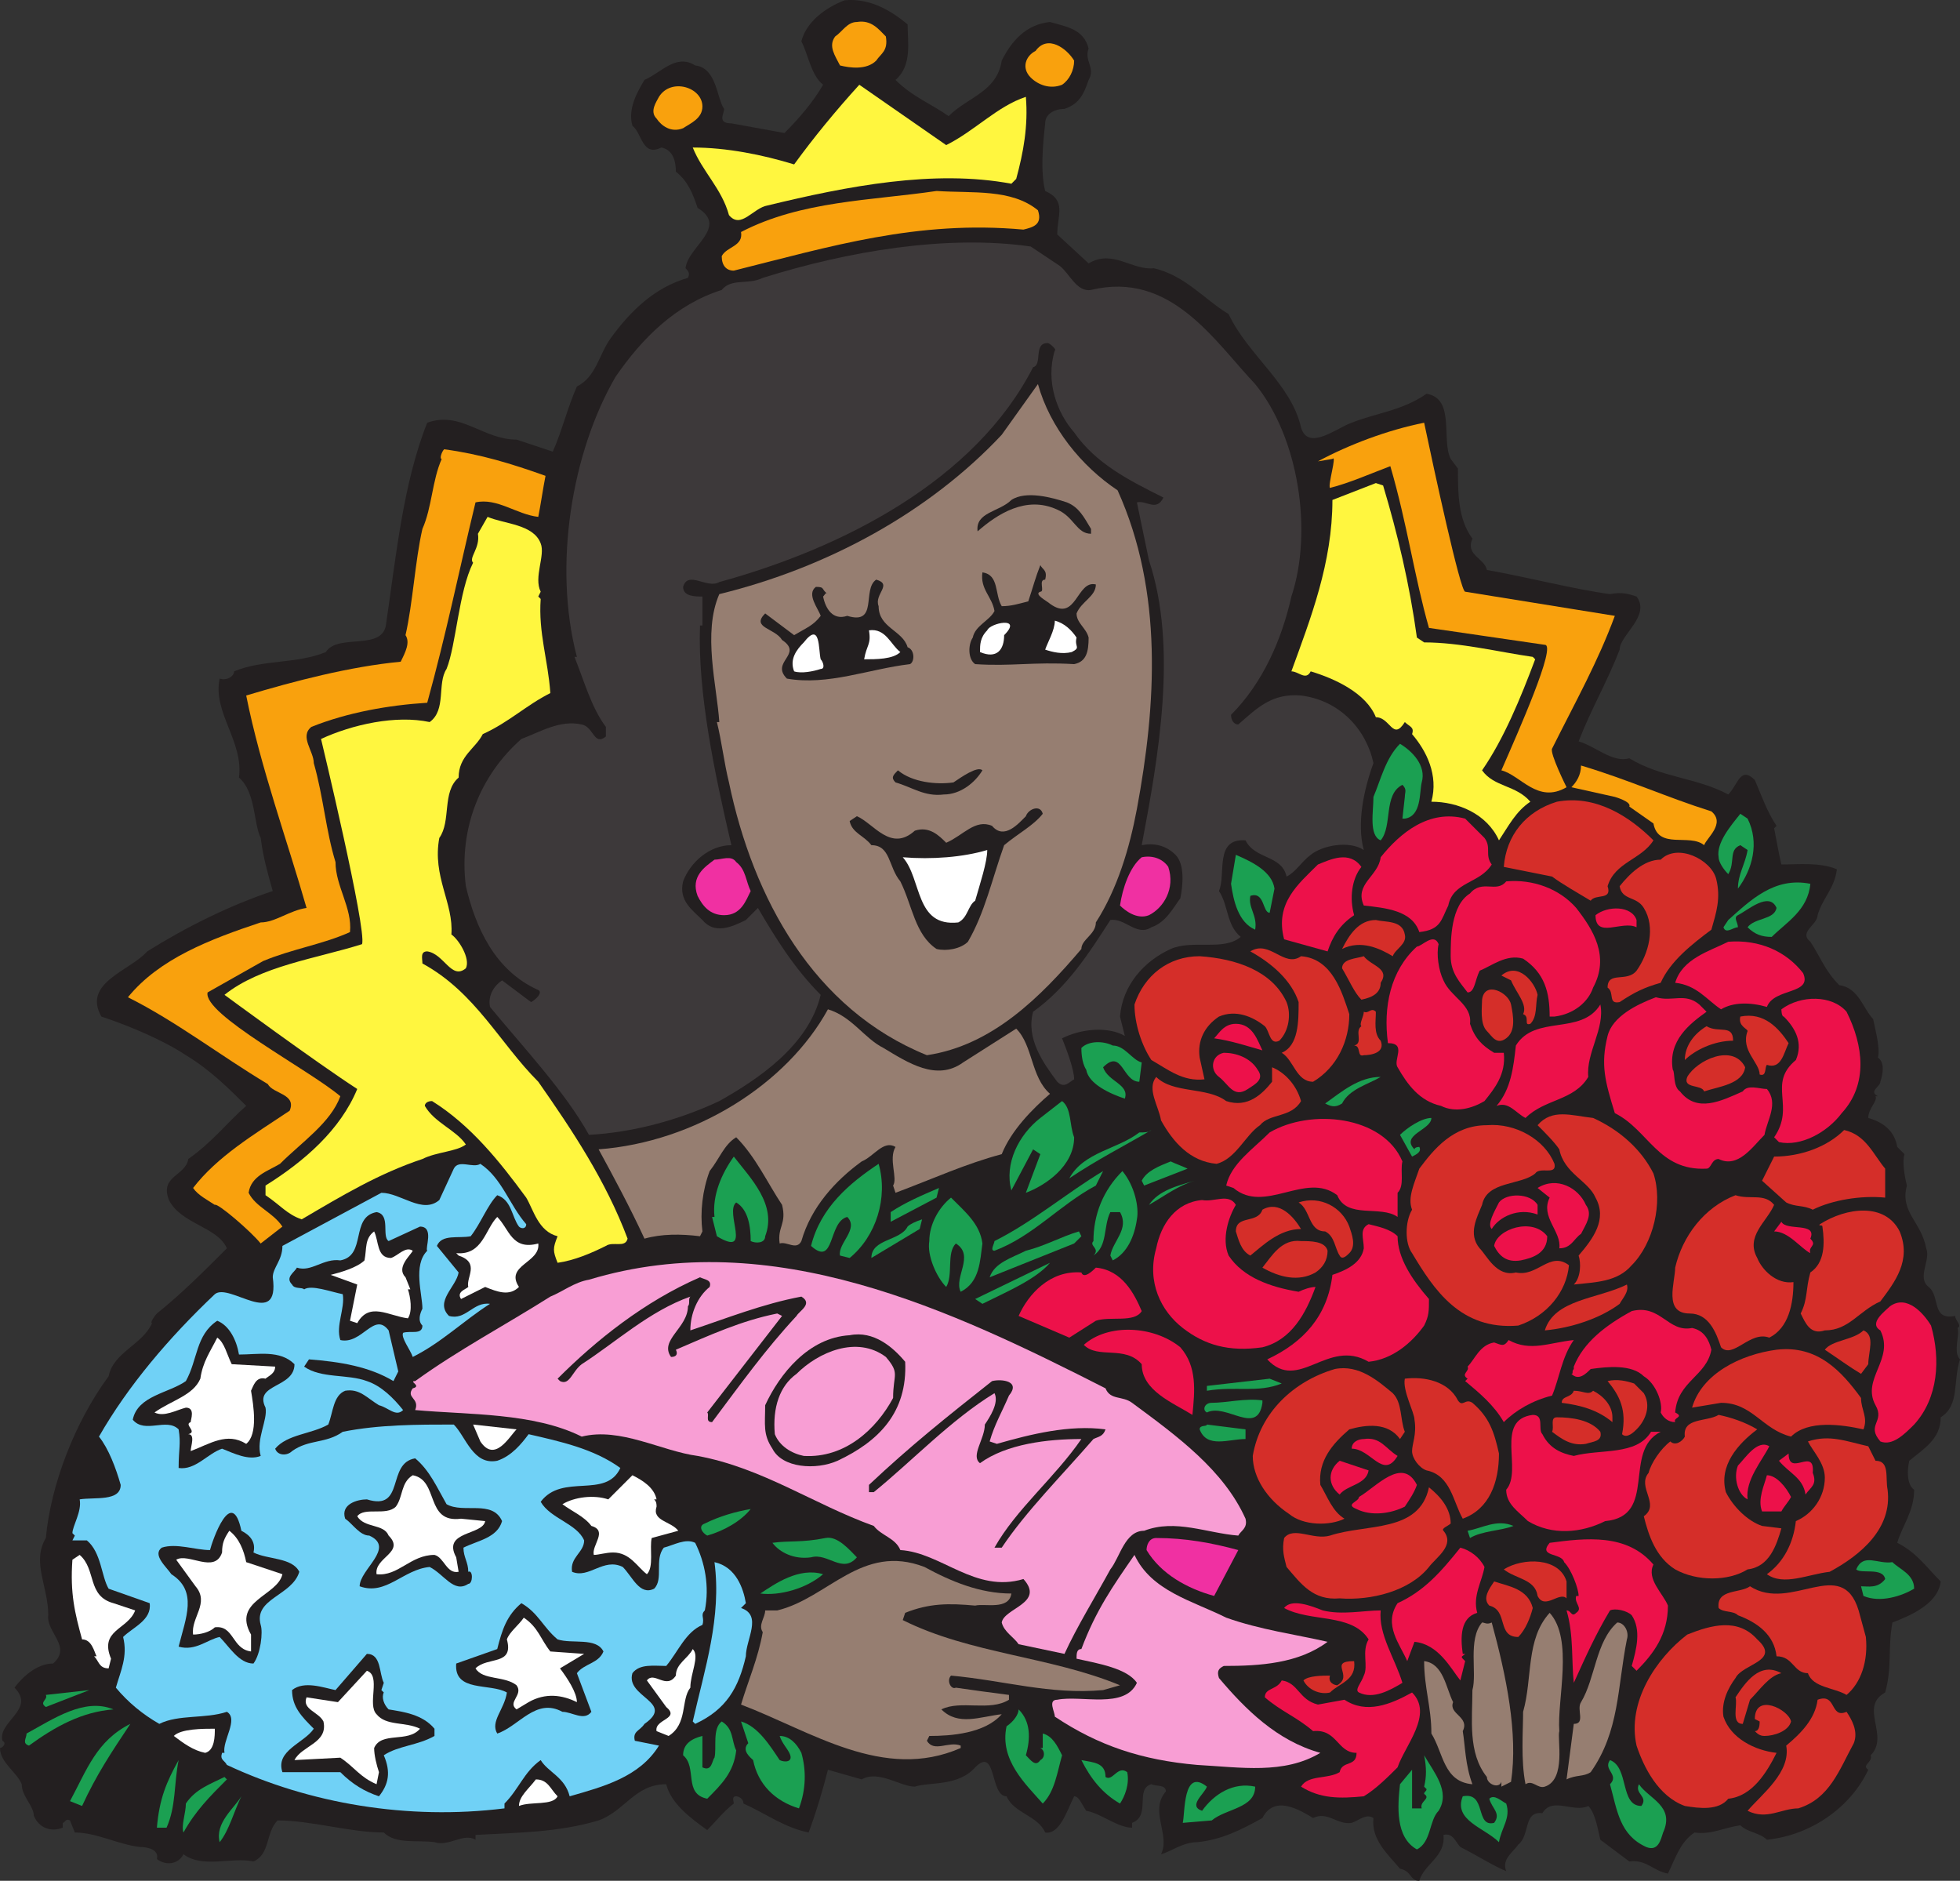 <svg xmlns="http://www.w3.org/2000/svg" width="609" height="584.333"><rect width="100%" height="100%" fill="#333333" stroke="none"/><path fill="#231f20" fill-rule="evenodd" d="M282 7.583c0 5.25 1.5 12.75-3.75 17.25 5.25 5.25 11.25 7.5 16.5 11.25 6-6 15-7.5 16.5-17.25 3-6 7.5-11.25 15-12 5.25 1.5 10.5 2.25 12 8.25-1.5 3.75 2.25 6 0 9.75-1.5 4.5-3 7.5-7.5 9-3 0-6 1.5-6 4.5-.75 6.75-1.5 15 0 21 6.75 3 3.75 7.5 3.75 13.5l9.75 9c7.5-4.5 13.5 2.25 20.25 1.5 9.75 2.25 15.75 9.75 23.25 14.25 6 12.75 19.5 21.75 22.5 35.25 2.25 7.5 11.25 0 15.75-1.5 7.5-3 15.75-3.75 23.25-9 9 1.5 4.5 14.25 7.5 20.25l2.25 3c0 7.5 0 15.75 4.5 21.75-2.25 5.25 3.75 6 4.5 9.75 12.75 2.25 27 6 38.25 7.5 3.75-.75 6 0 8.25.75 4.5 6-5.25 12-5.25 16.5-3.75 9.75-9 18.75-12.75 28.5 5.25 1.5 10.5 6.75 15.75 5.25 9.75 6 21 6 30.75 11.25 3-3 3.75-9 8.25-4.5 2.25 5.25 3.75 9.75 6.75 14.25l-.75.75c.75 3.75 1.5 8.25 2.25 11.25 5.25 0 12-.75 17.25 1.5-.75 6-4.5 9-6 14.25 0 3-6 5.25-2.25 8.25 3 4.5 4.5 9 9 13.5 6 .75 7.5 7.5 10.5 10.5.75 3.75 2.25 9 1.5 12 2.25 1.5 1.5 5.25.75 7.5 0 1.5-3.75 3-.75 4.5h-.75c.75 1.5-2.25 3.75-2.25 6.75 5.25 1.5 8.25 4.5 9 9l2.25 2.25c-.75 2.25 0 6.75.75 9.75-2.25 8.25 4.5 11.25 6 19.5 1.5 3.75-3 9 .75 12s.75 10.5 8.25 9c0 1.5 2.25 3 .75 3.75.75 2.25-1.5 7.5.75 9.75-2.25 6.75 0 14.25-6 18 0 6.75-5.25 9.75-9.75 13.5-.75 3-.75 7.5 1.5 9 0 6.75-3.75 11.25-5.25 16.5 6 3 9 7.5 13.5 12-.75 6.75-9 10.5-15 12.75-1.5 8.25 0 13.5-2.25 21.75-8.25 4.5 1.5 13.5-4.5 19.5.75 2.25-3 3-.75 4.5-5.25 11.25-17.25 20.25-31.5 21.75-2.25-2.25-6-2.25-8.25-4.5-5.25.75-9 3-14.25 2.25-4.5 3-6 8.25-8.25 12.75-4.5-.75-6.75-4.5-12-3.75l-9-6.75c-.75-3-1.5-8.25-3.75-10.5-4.5 2.25-11.25-3-14.25 2.25-6-.75-3.75 6.75-7.5 9.75-1.5 2.25-5.25 4.5-3.75 8.25-3.75-1.5-9.75-5.25-14.25-7.5-1.5-1.5-2.25-4.5-5.25-3.75.75 6.75-6 9-7.5 14.25-3 0-2.25-3-6-3.75-3.75-4.5-9-9-8.25-15.75-2.25-1.5-4.5.75-6.75 1.5-4.5.75-7.5-3.75-12-1.5-3.75-2.25-12-7.5-15.75 0-6.75 3.75-12.75 6.75-20.25 7.5-4.5 0-8.25 3-11.25 3.75 3-6-3.75-13.5 1.5-19.5 0-2.25-3-1.5-4.5-2.25-5.25 1.5 0 9.75-6 12v1.5c-4.5 0-9.75-4.5-14.25-5.25-1.5-2.25-2.25-4.5-3.75-4.5-2.25 4.5-4.5 12-9 11.25-2.25-5.25-9.75-6-12-11.25-5.25 0-3-15.75-9.75-9-5.25 6-14.25 4.5-18.75 6-4.5 0-11.25-5.25-16.5-2.25l-10.5-3c-1.5 6-3.75 13.5-6 19.5-7.5-1.5-13.5-6-20.25-9 0-1.5-1.5-2.25-2.25-2.25-1.5 0-.75 1.5-.75 2.25-3 2.25-6 6-8.25 8.25-5.25-3.75-11.25-8.25-12.75-14.25-9.75 0-12.75 8.25-21 11.25-12.75 3.75-24.75 3.75-38.25 4.5v1.5c-3.75-2.25-8.25 2.25-12.75.75-5.25-.75-12 .75-15.75-3-10.5 0-22.5-3.75-33-3.75-3.75 3.75-2.25 10.5-7.5 12.75-6.75-1.5-15.75 2.25-21.75-2.25-1.5 3-5.25 3.75-8.25 1.5.75-3-3-3.75-5.25-3.75-6.75-.75-13.5-4.5-20.25-4.5l-1.5-3.75c-1.5-.75-1.5.75-2.25.75v1.5c-3.75 1.5-7.5 0-9-3.75 0-3-3.75-6-3.75-9.75-1.5-3.75-6.75-6.75-6.75-11.25.75 0 2.25-1.5.75-2.25-1.5-6 10.5-9.75 3.75-16.5 2.25-3 6.75-7.5 12-7.5 6-5.25-2.25-9.75-1.5-15 0-9-5.25-16.5-.75-24 1.5-16.5 9-36 19.5-50.25 1.5-7.5 10.5-9.75 13.5-16.5-.75 0 .75-2.25 1.5-3 7.5-6 14.25-12.75 21.75-20.25-3-6.75-14.25-7.5-18-15-3-7.5 5.25-7.5 6-12.75 7.5-5.25 12-11.25 18-16.5-5.25-5.25-11.25-11.25-18.75-15.75-6.75-4.5-17.25-9-26.25-12-6-10.5 9-14.25 14.25-20.25 12-7.5 25.5-14.25 39-18.75-1.5-5.25-3-10.5-3.75-16.5-2.25-4.5-1.5-14.25-6.75-18.75 1.5-11.25-8.25-20.25-6-30.75 2.25.75 4.5-.75 4.5-2.25 9-3.75 19.5-2.25 28.5-6 3.75-6 18 0 18.75-9 3-20.25 5.25-43.5 12.75-62.25 10.5-3.75 17.25 5.25 27.75 5.25l11.25 3.75c3-6.75 4.5-13.5 7.5-20.25 6-3 6.75-9.75 10.5-15 6-8.25 13.5-15.75 24-18.75.75-1.5 0-2.25-.75-3 .75-6.75 13.5-12.75 3.75-18.75-1.5-4.5-3-8.25-6.75-11.25 0-3-.75-6.75-4.5-7.5-6 3-6-4.5-9-6.75-1.5-5.25 1.5-10.5 3.75-14.25 5.25-2.25 9.75-8.25 15.75-4.5 6.75.75 6.75 10.5 9 13.5 0 1.5-2.25 4.5 2.25 4.5l16.5 3c4.5-4.5 9-9.75 12-15-3.75-3-4.5-9-6.75-13.5 1.5-6 7.5-10.5 13.5-12.75 8.25-.75 15 3.75 19.5 7.5"/><path fill="#f9a10d" fill-rule="evenodd" d="M275.25 11.333c.75 4.5-1.5 5.25-3 7.5-3 3-8.25 2.25-11.25 1.5-1.5-3-3.75-6-1.5-9 2.25-1.5 3.75-4.5 6.75-4.5 4.5-.75 6.75 2.25 9 4.5m58.5 7.5c0 3-1.5 6-3.75 7.5-3.75 1.5-7.5 0-9.75-2.25-3-3-1.5-6.75 1.5-8.25 3.75-5.25 9.75-.75 12 3m-115.5 14.25c0 3.75-3.75 5.25-6 6.75-3.75 1.5-6.75-.75-8.25-3-2.25-2.25 0-5.25.75-6.75 3.75-6 13.5-3 13.5 3"/><path fill="#fff63f" fill-rule="evenodd" d="M294 45.083c9-4.5 15.75-12 24.75-15 .75 9-.75 17.25-3 25.5l-1.5 1.5c-24-4.5-51 .75-75.75 6.75-4.5.75-8.25 7.5-12 3-2.25-8.25-8.25-13.5-11.25-21 10.5 0 21.75 2.25 31.5 5.25 6-8.25 12.75-16.5 20.25-24.75l27 18.75"/><path fill="#f9a10d" fill-rule="evenodd" d="M322.5 65.333c1.5 4.5-1.5 5.25-4.5 6-33-3-60 5.25-90 12.75-2.25 0-3.75-1.5-3.75-4.5 1.5-3 6.75-3 6-7.5 18.75-9.75 40.5-9.75 60.75-12.75 11.25.75 23.25-.75 31.5 6"/><path fill="#3d393a" fill-rule="evenodd" d="M329.25 82.583c3 2.25 5.25 8.25 9.75 7.5 24.75-6 38.25 15.75 51 29.25 13.5 16.5 18 45.75 11.25 66-3 13.5-9 27-18.75 36.75 0 1.5.75 3 2.25 3 6-5.25 10.5-9.75 19.5-9 12 1.5 20.25 10.5 22.5 21-3 8.25-5.25 18.75-3 27-4.5-3-12.75-1.5-16.5 1.5-3 2.25-4.5 5.25-7.5 6.75-1.5-6.75-9.75-5.25-12.75-11.25-9.75-.75-6 10.5-8.25 15.75 3 4.5 2.25 10.5 6.75 14.25-5.25 4.5-15 .75-21.75 3.75-8.25 3.75-15 11.25-15.75 21l1.5 6c-5.25-3-13.5-2.25-19.5.75 1.5 3.75 3.75 9.75 3.75 12.75-1.5.75-3 3-5.25.75-4.5-6-9.75-13.5-7.5-21.75 10.5-7.5 17.25-18 24-28.5 4.5-.75 8.25 5.25 12.75 2.25 4.5-1.5 6.75-6 9-9 .75-3.75 1.5-10.5-1.5-13.5s-6.75-3.75-10.5-3c5.25-27.75 11.25-61.5 2.25-88.5l-3.75-18c3-.75 6 3 8.25-1.5-10.5-5.25-21-10.5-27.75-20.25-5.25-6-9-15.75-6-25.5.75 0-1.5-2.25-2.25-2.25-4.5 0-1.5 6.75-4.5 7.5-18 35.25-59.25 56.25-97.5 66.75-3.75 2.25-9.75-3.75-11.25 1.5 0 3 3.75 3 6 3v9h-.75c-.75 21 4.5 45.75 9.75 68.25-6.75 0-12.75 5.25-15 11.25-1.5 6 3 9 6 12 3.75 4.5 9 2.25 13.5 0l3.75-3.75c5.25 9 11.25 18.75 19.5 27-3.75 15.75-19.5 26.25-31.5 33-12.75 6-27 9.75-40.5 10.5-7.5-13.5-20.25-27-30.75-39.75-.75-3.75 1.5-6.75 3.75-8.25l9 6.75c1.5-.75 3.75-3 2.25-3.75-13.5-6-19.5-19.5-22.5-32.25-2.25-18 4.5-34.5 17.25-45.75 6-2.25 12-6 18.75-4.5 3.75.75 3.75 6.75 7.5 3.75v-3c-4.5-6-6.75-14.25-9.75-21.75h.75c-7.5-28.5-1.5-63.75 12-87 8.25-12 18.75-22.5 33-27 3-3.75 8.25-1.5 12.75-3.75 26.25-8.25 57-13.5 83.25-9.75l9 6"/><path fill="#967e71" fill-rule="evenodd" d="M347.25 152.333c14.25 31.5 12 66.75 6 99-2.25 12-6 24.75-12.75 35.25 0 3.75-4.5 5.25-4.5 8.25-12.75 15-27.75 30-48 33-35.25-14.25-54-48.75-61.5-84.75-1.5-6-2.25-12.75-3.75-18.75h.75c-.75-11.25-5.25-27.75 0-39.75 33.75-8.25 65.25-25.5 87.75-49.5l11.25-15.75c3.75 13.5 13.5 25.5 24.75 33"/><path fill="#f9a10d" fill-rule="evenodd" d="M442.5 131.333c3 14.25 11.25 52.5 12.75 52.5l46.5 7.5c-5.25 14.25-12 26.25-19.5 41.25-.75 1.5 4.5 12 4.5 12-9 5.25-14.25-3.75-20.25-5.25 5.25-12 17.25-39 13.5-39l-36-5.25c-4.5-15.75-6.75-32.25-12-50.25-6 2.25-12.75 5.25-18.75 6.75-.75-.75 2.25-10.5.75-9l-4.5.75c9.75-5.25 21.75-9.75 33-12m-273 16.5c-.75 3.75-1.5 9-2.25 12.75-6.75-.75-12.75-6-19.5-4.5-5.25 21.75-9 40.5-15 62.25-12 .75-24.75 3-36 7.5-3.75 3 .75 7.5.75 11.25 3 10.5 3.75 21 6.75 30.75 0 7.5 5.25 14.25 4.5 21.75-8.25 3.75-18 5.25-27 9l-17.25 9.75c-1.5 6.75 31.5 24 41.25 32.25-3 8.25-12 14.25-18.75 21-3.75 2.25-9 3.75-9.75 9 2.25 4.5 7.5 6 10.5 10.5l-6.75 5.25c-3-3.75-13.5-12.75-14.25-12-2.25-1.5-5.25-3-6.75-5.25 7.5-9.75 18.75-16.5 30-24 2.25-5.25-5.25-5.25-6.75-8.25-15-9-28.5-19.5-43.5-27 9.75-12 25.5-18 41.25-23.25 4.5 0 9-3.75 14.25-4.5-6-21-14.25-43.5-18.75-66 15-4.5 32.25-9 48-10.5 1.5-3 3-6 1.5-8.25 2.25-9.75 3-23.25 5.25-33 3-6.75 3-15 6-21.75-.75 0 0-2.25.75-3 11.25 1.5 21 4.5 31.5 8.25"/><path fill="#fff63f" fill-rule="evenodd" d="M429.75 150.833c4.5 15 8.25 30.75 10.5 47.25l2.25 1.5c11.25 0 23.25 3 33.75 4.5l.75.75c-4.5 12-9.75 24.75-16.5 34.5 3.75 5.25 10.5 4.5 15 9.75-4.5 3-6.75 7.5-9.75 12-3.75-8.25-12.75-12-21-12 2.25-8.25-1.5-15.75-6-21 .75-2.25-.75-2.25-2.25-3.75-3.75 6-4.5-1.5-9-1.5-3-7.5-12.75-12-20.25-14.25-1.5 3-3.75 0-6 0 6-16.5 12.75-33.75 12.75-53.25l13.5-5.25 2.25.75"/><path fill="#231f20" fill-rule="evenodd" d="M339 164.333v1.5c-4.5 0-5.25-5.25-10.5-7.5-9.75-4.5-18.75 1.5-24.75 6.75-.75-6 6.75-6 10.5-9.75 4.5-3 12.75-.75 17.25.75 3.75 1.5 5.25 4.5 7.5 8.25"/><path fill="#fff63f" fill-rule="evenodd" d="M168 168.833c1.5 3.75-2.25 10.5 0 15l-.75 1.5.75.75c-.75 10.5 2.25 18.75 3 29.25-7.5 3.75-12.75 9-21 12.75-2.25 4.5-7.5 6.75-7.5 13.5-5.25 4.5-2.25 13.5-6 18.75-2.25 12 4.5 20.25 3.75 30 2.25 1.5 6 7.5 4.5 10.5-4.5 3.75-6.75-4.5-12-5.25-2.25 0-1.5 2.25-1.5 3.75 16.5 9 24 24.75 36 36.75 10.5 15 21 30.75 27.75 48.75-.75 3-4.5.75-6.75 2.25-4.5 2.25-9.75 4.5-15 5.25-1.5-3.75-1.5-4.5 0-8.25-6-1.5-7.5-8.25-9.75-12-8.25-11.25-17.25-22.5-29.25-30-1.5 0-2.25.75-2.25 1.5 3 5.25 9.75 7.5 12.75 12-3 2.25-9 2.25-13.5 4.5-13.5 4.5-24.75 11.25-37.5 18.75-4.5-1.5-6.75-4.5-11.25-7.5v-3c12-7.5 23.25-17.25 28.5-30-12.75-8.25-41.25-29.25-41.25-29.25 11.25-9 28.5-11.25 42.75-15.75 1.5-4.5-12.75-63.75-12.75-63.75 9.75-4.5 23.25-7.5 33.75-5.25 5.25-3.75 2.25-12 5.25-16.5 3-7.5 3.75-24 8.25-33-1.5-1.5 2.25-4.5 1.5-9l3-5.25c5.25 2.25 14.25 2.25 16.5 8.25"/><path fill="#231f20" fill-rule="evenodd" d="M324.75 180.083c-2.25 0 0 3.75-1.5 3.75-2.25.75 2.25 3 3 3.75 8.25 6 8.25-7.5 14.25-6 0 3.75-4.5 5.25-6 9 0 3 3 4.5 3.75 7.5 0 4.5-.75 7.5-4.5 8.25-12.75-.75-19.5.75-30.75 0-2.25-1.5-2.25-6-.75-8.25.75-3.75 5.25-5.25 6.75-8.25-.75-4.5-4.5-6.75-3.75-12 5.25.75 3.75 6.75 6 10.5 3 0 5.25-.75 8.25-1.5 1.5-4.5 2.25-7.5 3.75-11.25.75 1.5 2.25 1.5 1.5 4.5m-51.75 8.25c0 6.75 7.5 7.5 9 12.75 2.25.75 2.25 4.5.75 5.25-12.75 1.5-25.5 6.75-38.25 4.5-5.25-5.25 5.25-7.5-1.5-12-2.25-3.75-9.75-3.75-5.25-8.25l9 6.75c3.75-2.25 6-3 8.25-6-.75-2.25-4.5-6.75-1.5-9 3 0 1.5.75 3.75 2.25-.75-.75-.75 0-1.5.75.75 3.75 3 7.5 7.5 6 9.75 3 4.5-8.25 9-11.25 5.25 1.5-.75 4.5.75 8.25"/><path fill="#fff" fill-rule="evenodd" d="M334.5 198.083c-.75 3 1.5 3-1.5 4.5-3 .75-6 0-8.25-.75.75-2.25 3-6 3-9 3 .75 5.25 3 6.75 5.25m-22.5-.75c0 4.5-2.25 7.5-7.5 5.25 0-2.25 0-4.5 2.25-6.75.75-2.25 11.25-4.5 5.25 1.5m-32.25 5.25c-2.25 2.25-7.5 2.25-11.25 2.25.75-4.5 2.25-4.5 1.5-9 5.25-.75 6.75 4.5 9.75 6.75m-24.75 2.25c.75.75 1.5 3 0 3-2.25.75-6 1.5-8.25.75-1.5-3.75.75-6.75 3-9 5.25-6.75 4.5 2.25 5.25 5.25"/><path fill="#1ba052" fill-rule="evenodd" d="M441.75 243.083c-.75 3 0 10.5-5.25 11.25h-.75l.75-6.75c0-1.5.75-2.25-.75-3.75-6 3-3 12.75-6.75 17.25-3.75-1.5-2.25-9-2.25-13.5 2.25-5.25 3.75-12 8.25-16.5 3.75 2.25 8.25 6.75 6.75 12"/><path fill="#f9a10d" fill-rule="evenodd" d="M531.75 252.083c4.5 3.75-1.5 8.25-2.25 10.5-4.5-3.75-14.25 1.5-15.75-6.75l-7.5-5.25c.75-1.5-4.5-3-4.5-3l-13.5-3c1.5-1.5 3-3.75 3-6.75 15 4.5 26.25 9.75 40.5 14.25"/><path fill="#231f20" fill-rule="evenodd" d="M305.25 239.333c-2.25 3.75-6.75 7.5-12 7.5-6 .75-9.75-2.25-15-3.75-1.5-1.5-.75-2.25.75-3.75 4.5 3.75 12 4.5 17.25 3.75 2.25-1.5 7.5-5.25 9-3.75"/><path fill="#d52e29" fill-rule="evenodd" d="M513.75 261.083c-3.75 6-12 6.75-14.25 14.25 1.5 4.5-3.75 2.25-5.25 4.5-3.75-2.25-9-5.25-12-7.5l-15-3c.75-9.75 6.75-17.25 16.5-20.25 12-2.25 22.5 4.5 30 12"/><path fill="#231f20" fill-rule="evenodd" d="M324 252.833c-3 3.75-7.5 6-12 9.75-3.75 10.5-6 21-11.25 30-2.25 2.25-6.75 3-9.75 2.25-6.75-4.5-7.5-13.5-11.25-21-3.75-4.5-3-11.25-9-11.25-2.25-3-6-3.75-6.75-7.5l2.25-1.5c5.25 2.25 10.5 11.25 18 4.5 4.5-1.5 7.5 1.5 9.75 3.75 5.25-2.25 9-7.5 14.25-5.25 3.75 4.5 8.25-.75 10.5-3 .75-2.25 4.5-3.75 5.25-.75"/><path fill="#1ba052" fill-rule="evenodd" d="M543 254.333c3.75 7.5 1.5 15.75-3 21.75 0-4.5 2.25-7.5 3-12l-2.25-1.5c-3.75 1.5-1.5 5.25-3.75 9-1.5-1.5-3-3.75-3-5.25-.75-4.5 3.75-9.75 6.75-13.5l2.25 1.5"/><path fill="#ed114a" fill-rule="evenodd" d="M461.25 260.333c2.25 3 0 5.25 2.25 8.25-3.75 6-12 5.25-13.5 12.75-2.25 4.5-2.25 7.5-9 8.25-2.25-6.75-10.5-7.5-17.25-8.25-3-6.75 4.5-9 5.25-15 6-7.5 15-15 26.25-12l6 6"/><path fill="#fff" fill-rule="evenodd" d="M303 279.833c-2.25 1.5-2.25 5.25-5.25 6.75-13.5 1.5-11.25-13.5-17.25-20.25 9 .75 18.75 0 26.25-2.25 0 3.75-2.25 10.5-3.75 15.75"/><path fill="#d52e29" fill-rule="evenodd" d="M533.25 273.083c1.5 6 0 10.5-1.5 15.75-6 4.5-12.75 9.75-15.75 16.5-5.25 1.5-8.25 3-12.75 6-3.75.75-1.5-3-3.75-4.5 0-5.25 6-1.5 9-5.25 3.75-5.25 6-13.5 2.25-19.5-2.25-3.75-6.75-2.25-7.5-6.75 3-3.75 7.5-8.25 12.75-8.25 5.25-5.25 15.75 0 17.25 6"/><path fill="#1ba052" fill-rule="evenodd" d="m396 276.083-1.5 7.5c-2.25 0-1.5-6.75-6-5.25-.75 3.75 2.25 6 1.5 10.5-5.25-2.25-6.75-9-7.5-14.25l1.5-9c5.25 2.25 11.25 5.25 12 10.5"/><path fill="#f030a2" fill-rule="evenodd" d="M363 269.333c2.25 6.75-1.5 12.75-6 15-3.75 1.5-7.5-1.5-9-3 .75-5.25 3-12 6.75-15 3.75-.75 6.75.75 8.25 3"/><path fill="#ed114a" fill-rule="evenodd" d="M423 269.333c-3 3.75-3.75 9.75-2.25 15-4.5 3-6.75 6.75-8.25 11.25l-13.5-3.75c-3-11.25 4.5-17.25 10.5-23.25 3.75-1.5 9.75-4.5 13.5.75"/><path fill="#f030a2" fill-rule="evenodd" d="M233.25 276.833c-1.5 3-3 7.5-8.25 7.5-4.5 0-6.75-3-8.25-6-2.25-6 2.25-9 5.25-11.25 2.25 0 5.25-1.5 6.75.75 3 2.25 3 6 4.5 9"/><path fill="#ed114a" fill-rule="evenodd" d="M489.75 282.083c5.25 6.75 10.5 15 5.25 24.75-1.5 4.5-6 8.25-12 9h-1.5c0-7.5-1.5-13.5-8.25-18-5.25-1.5-9.75 2.25-13.5 3.75-1.5 3-1.5 6.75-3.75 6.75-2.25-3-5.25-6-5.25-11.25s0-15.75 6-19.5c3.75-4.5 8.25 0 11.25-3.75 8.25-.75 16.5 2.25 21.75 8.25"/><path fill="#1ba052" fill-rule="evenodd" d="M562.5 274.583c-.75 8.25-7.5 12-12 16.5-3 0-5.25-.75-7.5-3 2.25-3 8.25-2.25 9-6-2.25-5.25-9 .75-12 2.25-1.5.75 0 2.25 0 3.75-1.5 0-3.75 2.25-4.5 0l1.5-2.25c6.75-6 14.25-13.5 25.5-11.25"/><path fill="#ed114a" fill-rule="evenodd" d="M508.5 285.833v2.25c-4.5-2.25-12.75 3.75-12.75-3.75 3.75-3 11.25-3 12.75 1.5"/><path fill="#d52e29" fill-rule="evenodd" d="M436.5 290.333c.75 3-3 4.5-3.75 6.75-3.75-2.25-9.75-5.25-15.75-2.25 2.25-4.5 5.25-9 10.5-9 3 .75 8.25 0 9 4.5"/><path fill="#ed114a" fill-rule="evenodd" d="M447 293.333c-.75 3 0 8.25 1.5 11.25 2.25 5.25 9 7.5 8.25 13.5 1.5 4.5 3.75 6.75 7.5 9h3c.75 6.75-3 11.25-6 15-3.75 2.25-9 3.75-13.5 1.5-6.75-1.5-10.5-6.75-13.5-12-1.5-2.25 3-7.5-3-7.5-1.5-11.25.75-22.5 9-30 1.5 0 5.25-4.5 6.75-.75m113.25 9c3 6.75-9 4.5-11.25 10.5-5.25-1.5-10.5-1.5-14.25.75-4.5-3-7.5-7.5-14.25-8.25 2.25-7.5 10.5-9.75 16.5-12.75 9.75-.75 18 3 23.25 9.75"/><path fill="#d52e29" fill-rule="evenodd" d="M404.25 297.083c9.75.75 12.75 11.25 15 18 0 8.25-3.75 16.5-11.25 21-5.25 0-6-6.75-9.75-9 5.25-2.25 5.25-9.75 5.25-15.75-2.25-6.75-8.25-12-15-15.75 6-3.75 10.5 5.25 15.75 1.5"/><path fill="#d52e29" fill-rule="evenodd" d="M399.75 311.333c1.5 3.75.75 9-2.25 12-3 1.5-3-3-4.5-4.5-3.75-3-9-5.25-14.25-3-4.5 3-6.75 7.5-6 12.75l1.5 6.75c-6.75.75-11.25-3-16.5-6-3-4.5-5.25-11.25-5.25-17.25 3-9 10.5-15 20.25-15 11.25.75 22.5 4.5 27 14.25m29.25-6c0 3-2.25 4.5-6 5.25-2.25-2.25-3.75-6-6-9.75 0-3 4.5-3 6.75-3.75 2.25 3 8.25 3.75 5.25 8.25m48.75 3.75c-.75 3 0 6.75-2.25 9-2.25.75 0-2.25-2.25-3 1.5-3-2.25-6.75-3.75-10.5l-3-1.5c5.25-4.5 10.5 2.25 11.25 6m-8.25 3c.75 3.75 1.5 8.25-1.5 10.5s-4.5-.75-6-2.25c-2.25-2.25-1.5-7.5-1.5-9.75.75-6 8.25-2.25 9 1.5"/><path fill="#ed114a" fill-rule="evenodd" d="m528 312.083 2.25 2.25c-5.25 3.75-12 9-10.5 18 .75.75 0 5.25 2.25 6.75 5.25 6.75 12.75 3 19.5 0 1.5-2.25 5.25-.75 7.5-.75 3.75 4.5 0 9.75-.75 14.25-3.75 3.75-8.25 10.5-14.25 7.5-2.25 0-2.25 3-3.75 3-15 .75-18-12-28.5-17.25-3-9.75-4.5-15-2.25-24 1.5-6 9-9.75 15-12 5.25 1.5 9-1.5 13.5 2.25m45.75 2.25c5.25 10.5 6.75 22.5-1.5 31.5-4.5 6-12.75 10.5-19.5 9l-1.5-1.5c6.75-9.75-2.25-16.5 6.75-24 2.25-5.25 0-9.75-3.75-13.5-.75 0-.75-2.25-.75-2.25 6-4.5 15.75-4.5 20.25.75m-80.25 20.25c-4.5 7.5-13.5 6.75-19.5 12.75-3-1.5-5.25-5.25-9-3.75 4.5-5.25 5.25-12 6-18.75 6-9.75 20.25-3 26.25-12.75 1.5 7.5-4.5 15-3.75 22.5"/><path fill="#967e71" fill-rule="evenodd" d="M274.5 325.583c7.5 4.5 16.5 10.5 24.75 4.5l16.5-10.5c5.25 5.25 4.5 15 10.5 20.25-5.25 4.5-12 11.25-15 18.75-11.25 3-21 7.5-33 12l-.75-2.25c1.5-2.25-1.5-8.25.75-12-3.75-2.25-6.75 3-10.5 4.5-8.25 6-15.75 14.25-18.75 24.75-1.5 3-4.5 0-6.75.75-.75-5.25 2.25-6 .75-12-4.5-6.75-8.25-15-14.25-21-3.75 2.25-5.25 6.75-8.25 10.5-2.25 6-3 12.75-2.25 18.75l-.75 1.5c-6-.75-12-.75-17.25.75-4.5-9.75-9.75-19.5-14.25-27.75 30-2.25 58.5-20.25 71.25-43.5 7.5 2.25 11.25 9 17.25 12"/><path fill="#d52e29" fill-rule="evenodd" d="M429 323.333c1.5 3.75-3 4.5-5.25 4.5-2.25.75-.75-3-3-3 3-.75 0-4.5 2.25-6-.75-.75.75-3 .75-4.5 1.5.75 2.25-1.5 3.75 0 0 3-.75 6.75 1.5 9m126.75.75c-1.5 3-2.25 8.25-6.75 6.75-.75.75 0 3.75-2.25 3 0-3.75-6-7.5-3.75-13.5 0-.75-3-1.5-2.25-4.5 7.5-1.5 12 3.75 15 8.25"/><path fill="#ed114a" fill-rule="evenodd" d="M392.25 326.333c-5.25-1.5-9.75-3-15-3.75 1.5-1.5 3-4.5 6.75-4.5 5.25 0 6.75 5.25 8.25 8.25"/><path fill="#d52e29" fill-rule="evenodd" d="M538.5 323.333c-6 0-12 3-15 6 0-4.5 3-8.25 6.75-10.5 3.75 2.25 8.25-.75 8.25 4.5"/><path fill="#1ba052" fill-rule="evenodd" d="m354.75 330.083-.75 6c-5.25 0-5.25-10.5-11.25-4.5 1.5 4.5 8.25 5.25 6.75 9.75-4.5-1.5-11.25-4.5-12-9-1.5-2.25-1.5-6-1.5-6.75 2.25-2.25 6.75-2.25 9.75-.75 3.75 0 6 4.5 9 5.25"/><path fill="#ed114a" fill-rule="evenodd" d="M390.75 332.333c2.25 3-.75 4.5-3 6-4.5 3-6-1.5-9-3.75s-2.25-6.75 1.5-7.5c3.75 0 8.25 1.5 10.5 5.25"/><path fill="#d52e29" fill-rule="evenodd" d="M542.25 331.583c-.75 5.25-8.25 6-12.75 7.5-.75-2.25-6.75-.75-5.25-4.5 3-5.25 14.25-10.5 18-3m-138 10.5c-3 5.25-9.75 3.75-12.75 7.5-4.5 3-7.5 10.5-13.5 12-8.25-.75-13.5-6.75-17.25-13.5-.75-4.5-4.5-9.75-1.5-13.5 5.25 5.25 15.75 3 21.75 7.5 6.75 2.25 11.25-2.25 14.25-6v-4.5c3.75 1.5 7.5 5.25 9 10.5"/><path fill="#1ba052" fill-rule="evenodd" d="M429 334.583c-3.75 2.25-9.75 3.75-12 8.25-2.25 1.5-3.75.75-5.25 0 5.25-3.75 10.5-8.25 17.25-8.25m-95.25 18.75c0 9-9 15-15 17.25l4.5-12-2.25-1.5-6.75 12.75c-2.25-8.25 2.25-17.25 9-22.5l6.75-5.25c3 2.25 2.25 7.5 3.75 11.25"/><path fill="#d52e29" fill-rule="evenodd" d="M513.75 364.583c3 9 0 21.75-6.75 28.5-4.5 5.25-11.25 5.25-18 6 2.25-2.25 2.25-6.75 1.5-9 4.5-5.25 9-11.25 5.25-18-2.25-5.25-9.75-7.5-11.25-15-1.5-2.25-4.5-5.25-6.75-7.5 4.5-5.25 10.5-3 17.25-2.25 8.25 3.75 15 9.75 18.75 17.25"/><path fill="#ed114a" fill-rule="evenodd" d="M435.75 360.833c-.75 3 .75 7.5-1.5 9.75v7.5c-5.25-3.75-15.75.75-18.75-6.75-9.75-7.5-22.5 6-32.25-2.25l-2.25-.75c1.5-6.75 8.25-11.25 13.5-16.5 12.75-7.5 35.25-5.25 41.25 9"/><path fill="#1ba052" fill-rule="evenodd" d="M444.75 347.333c0 3.75-9.75 5.25-5.25 9.75 0-.75 1.5-.75 1.5-.75.75 1.5-.75 2.25-2.25 3l-3.75-6.75c2.25-2.25 6.75-5.25 9.75-5.25"/><path fill="#d52e29" fill-rule="evenodd" d="M483 361.583c.75 3.75-4.5.75-6 3-4.5 3.75-15 2.25-16.5 9.75-1.5 3.75-4.5 9-.75 13.5 2.25 2.25 5.25 9 11.25 7.5 6.75 1.5 10.5-6.75 16.5-2.25-.75 8.25-6.75 15.75-15.75 18.75-18 1.5-26.25-11.25-33-22.5-2.25-3-2.25-9.75 0-13.5-1.5-3.75.75-8.25 2.25-12.75 4.5-6 10.5-13.5 21-13.5 9-.75 18 4.5 21 12m102.75 1.5v9c-7.5-.75-16.5.75-22.5 3.75-3-1.5-5.25-.75-8.25-2.25l-7.5-6.75 3.75-7.5c8.25 0 16.5-3 21.75-8.25 6.75 1.5 9 7.5 12.75 12"/><path fill="#1ba052" fill-rule="evenodd" d="M357.75 351.083c-9 5.25-16.5 9-25.5 15 4.5-8.25 15-9 21.75-14.25 1.5 0 3 0 3.75-.75m-120 33c0 2.25-3 2.25-4.5 1.5 0-4.5-.75-9.75-4.5-12-3.75 3 5.25 17.25-6 10.5l-1.5-6h.75c-.75-6.75 2.25-13.5 6-18.75 5.25 6.75 13.5 15 9.75 24.75m131.25-21-13.5 5.25-.75-1.5c1.5-3 5.25-4.5 9-6 1.5.75 3.75 1.5 5.25 2.25"/><path fill="#70d1f6" fill-rule="evenodd" d="M163.5 380.333c0 1.5-1.5 1.5-2.25.75-2.25-3-2.25-8.25-6.75-9.75-3 3-5.25 9-8.25 12.75-3.75.75-9-.75-10.5 3l6.75 8.25c-.75 4.5-7.5 9-3 13.5 5.25 1.5 7.5-4.5 12.75-3.75-8.25 5.25-15 12-24 16.5-.75-2.25-3.75-6-3-7.5 2.25-.75 6 .75 6-2.25-1.5-1.5-.75-3.75 0-5.25 0-4.5-3-13.5 1.5-18-.75-.75 2.25-7.5-2.25-7.5l-9.75 4.5c-2.25-1.5.75-8.25-3.75-9-8.25 1.5-3 13.5-11.25 15-5.25-.75-9 3.75-13.5 2.25-.75 1.5-3.75 3-1.5 5.25.75 1.5 3 .75 3.75 1.5 2.25-1.5 8.25.75 12 1.5.75 4.5-2.25 9.75-.75 14.25 6.75 1.5 10.5-9 15-3l3 12.75-1.5 3c-7.5-4.5-16.5-6-26.25-6.75l-1.5 2.25c5.25 3.75 13.5 2.25 19.5 4.5 4.5 1.5 8.25 5.25 11.25 9-2.25 2.25-4.5-.75-7.5-1.5-3.75-2.25-6-5.25-10.5-4.5-3.75 1.5-3.75 6.75-5.25 10.5-5.25 3-12.75 3-16.5 7.5.75 2.25 3.75 2.25 5.25.75 5.25-3.75 10.5-2.25 15.75-6 11.25-2.25 23.25-2.25 34.5-2.25 3.75 3.75 6 12.75 13.5 11.25 4.5-1.5 7.5-5.25 9.75-8.25 9.75 2.25 20.25 4.5 28.5 10.5-4.5 9.75-18 1.5-24.75 10.5 3 5.25 11.25 6.75 13.5 12 0 3.75-4.5 5.25-3.75 9.75 5.25 2.25 9.75-4.5 15.75-1.5 3 3 5.25 9 9.75 6.75 3-3 0-9 3-12.75 3-.75 6.75-3 9.75-1.5 3 6 4.5 13.5 3 21-1.5 1.5 0 2.25-.75 4.5-5.25 2.25-7.5 8.25-11.25 12.75-3.75 0-8.25-.75-10.5 2.25-2.25 7.5 13.5 9 3.75 15.75-1.5 2.25-3.75 2.25-3 5.25l7.5 1.5c-6 9.75-17.25 12.75-27.75 15.75-1.5-6-6.75-7.5-9-11.25-5.25 3.75-6.75 9-11.25 13.5v1.5c-30 3.75-60.75-1.5-86.25-13.5-.75-1.5-2.25-1.5-1.5-3.75h.75c-.75-3.75 4.5-10.5.75-12.75-6.75 2.25-15 .75-21 3.75-5.25-3-9.75-6.75-13.5-11.25 1.5-5.25 3.75-9.75 2.25-15.75 3-3 9-5.25 8.25-10.5l-12.75-4.5c-2.25-3.75-2.25-11.25-6.75-15h-4.5l.75-1.5-.75-.75c0-2.25 3-6.75 2.25-10.5 4.5-.75 12.75.75 12.75-4.5-1.5-5.25-3.75-11.25-6.75-15 9-15.75 21.75-30.75 36-44.25 4.5-3.75 20.25 11.25 18-5.25 0-3 3-5.25 3-9.75l30.75-16.5c6 0 12.75 6.75 18 2.25l4.5-9.75c1.5-3 6 0 8.25-1.5 6.75 4.5 9 12.75 14.25 18.75"/><path fill="#1ba052" fill-rule="evenodd" d="m264 390.833-3-.75c-.75-3.75 6-8.25 2.25-12-6 1.5-3.75 15.75-11.25 9 3-12 12-19.5 21-25.5 3 10.5-.75 22.5-9 29.25m76.5-22.5c-11.25 6-19.5 15.75-31.5 20.25-1.5 0 0-2.25 0-3 12-6 22.5-15 33.75-21.75l-2.25 4.5m12.75 10.5c-.75 5.25-3 10.5-7.5 12.75l-.75-1.5c.75-4.5 6-8.25 3-13.5h-3c-2.25 4.5-.75 10.5-5.25 13.5 2.25-2.25-1.5-3 0-4.5 0-8.25 3-15.75 9-21.75 3.75 4.5 5.25 11.25 4.5 15m18-12c-5.25 1.5-9 4.5-14.25 7.5 3-4.5 9-6 14.25-7.5"/><path fill="#ed114a" fill-rule="evenodd" d="M492.75 374.333c2.25 3 0 6-1.5 9-2.25 1.5-3 4.5-6.75 4.5.75-5.25-6-9.75-3-15.75l-3.75-3c6-3.75 12.75 0 15 5.25"/><path fill="#1ba052" fill-rule="evenodd" d="m291 372.083-14.25 7.5v-3c4.5-3 9.75-5.25 15-7.5l-.75 3"/><path fill="#ed114a" fill-rule="evenodd" d="M477.75 374.333v3c-6-2.25-12 .75-14.25 4.5-1.5-1.5.75-5.25 2.25-8.25 2.25-3 9.75-3 12 .75"/><path fill="#d52e29" fill-rule="evenodd" d="M551.25 374.333c-2.25 5.25-9 9.75-5.25 16.5 1.5 3.75 6 8.25 11.25 7.5 0 6.75-1.5 14.25-7.5 17.25-6-2.25-11.25 6.75-15 3-1.5-4.5-3.75-10.5-9.75-10.5-8.25 0-4.5-9.75-4.5-14.25 2.25-9.75 9-18.75 18.75-22.5 4.5 1.5 9-.75 12 3"/><path fill="#1ba052" fill-rule="evenodd" d="M305.25 386.333c-.75 5.25-.75 12-6.75 15-2.25-4.5 4.5-11.25-1.5-15-3 3-.75 9.75-3 13.5-3-3-6-9.75-5.25-14.25 0-5.25 3-10.5 6.75-13.5 4.5 4.5 9 8.25 9.75 14.25"/><path fill="#ed114a" fill-rule="evenodd" d="M384 374.333c-2.25 3.75-4.5 10.5-2.25 15.75 4.5 6.75 12.75 9.75 21.75 11.25 1.5-.75 3.75-1.5 5.25-1.5-3 8.25-7.5 16.5-16.5 18.75-10.5 1.5-18-.75-24.75-6s-11.25-14.25-8.25-24.75c1.5-7.5 6-14.25 14.25-15 3.75.75 8.25-2.25 10.5 1.5"/><path fill="#d52e29" fill-rule="evenodd" d="M419.25 381.083c.75 2.25 2.25 6 0 8.25-.75.75-2.25 2.25-3 .75-1.5-2.25-1.5-6-4.5-7.5-5.25 0-4.5-6.75-8.25-9 6.75-2.25 13.5 1.5 15.75 7.5m-15 .75c-6.75 0-12 5.25-15.75 8.25-3-1.5-3.75-5.25-4.5-7.5 0-5.25 6.75-2.25 8.25-6.75 5.25-3 9.75 2.25 12 6m186 .75c3.75 9-1.5 15.75-6 21.75-6.75 3-9.75 9-17.25 9-4.5 1.5-6-2.25-7.5-5.25 2.25-4.5 1.5-7.5 3-12.75 4.5-3 4.5-9 3.75-14.25 0-.75-1.5 0-.75-.75 8.25-5.25 20.25-6.75 24.75 2.25"/><path fill="#fff" fill-rule="evenodd" d="M167.25 386.333c.75 6-10.5 6.75-6 13.5-3 3-6.75 1.5-10.5 0l-7.5 3.75c-1.5-2.25 1.5-3 2.25-3.75-.75-3 3.75-7.5-3-9.75l-.75-.75c8.25.75 9-7.5 12.75-11.25 3.75 3.75 4.5 10.5 12.75 8.25"/><path fill="#1ba052" fill-rule="evenodd" d="m285.75 381.833-15 9c0-6 9-5.25 11.25-9.75.75-.75 2.25-1.5 4.5-2.25l-.75 3"/><path fill="#ed114a" fill-rule="evenodd" d="M562.5 384.833c2.25 2.25-.75 2.25 0 4.5-3-1.5-6.75-6.75-11.25-6.75l2.25-3c1.5 3 11.25 0 9 5.25m-128.25-.75c0 6.75 4.5 13.5 9.75 19.5 0 3.75 0 5.25-1.5 8.25-3.75 5.25-9.75 10.5-17.25 11.25-12.75-7.5-21.75 9.75-31.5-.75 11.25-5.25 18.75-13.5 20.25-26.25 4.5-1.5 9-3.75 9.75-8.25 0-3-1.5-6 1.5-7.5 3 .75 6.75 1.5 9 3.75m46.5 0c0 5.25-4.5 6.75-8.25 7.5-4.5.75-6.75-1.5-8.25-4.5.75-5.25 12-9 16.5-3"/><path fill="#fff" fill-rule="evenodd" d="M121.5 390.833c2.25-.75 4.5-3.75 6.75-2.25-.75 1.5-5.25 5.25-2.25 8.25l1.5 3.75h-.75c.75 2.25 1.5 6.75 0 9-6-.75-12-5.25-15.75 1.5l-2.25-.75 2.25-11.25-8.25-3c3-.75 8.25-2.25 10.5-4.5.75-3.75 0-6.75 3-9 1.5 3 .75 8.25 5.25 8.25"/><path fill="#1ba052" fill-rule="evenodd" d="m336 384.083-2.25 2.25-26.25 10.5c1.5-4.5 6.75-6 11.25-8.25 6-1.5 11.25-4.5 16.5-6l.75 1.5"/><path fill="#d52e29" fill-rule="evenodd" d="M412.5 388.583c0 3-1.5 5.25-3.75 6.75-5.25 3-11.25 1.5-16.5-1.5 3-3.75 6-9 12-8.25 3 0 7.5 0 8.25 3"/><path fill="#f89ed4" fill-rule="evenodd" d="M343.5 431.333c1.5 3.75 5.25 2.25 8.25 4.5 14.25 10.5 28.5 21 35.25 36 .75 3-1.5 3.75-2.25 5.25-9.75-.75-19.5-5.25-29.25-1.5-6 0-7.5 8.25-10.5 12-4.5 8.25-10.5 18-14.25 26.25l-14.25-3c-1.5-2.25-4.5-3.75-5.25-6.75.75-4.5 13.5-6 6.75-13.5-15 4.5-25.5-8.25-38.25-9-1.5-3.75-6-4.5-8.25-7.5-18.75-6.75-34.5-18-54.75-21.75-11.25-1.5-24-9-36-6-15-7.5-35.25-6.75-51.75-8.25 1.5-3.75-3-3.75-.75-6.75 3-.75-1.5-2.25.75-2.25 13.5-9.75 27.75-17.25 42-26.25 3.75-1.5 7.5-4.5 12-5.25 57-17.25 113.25 9.75 160.5 33.75"/><path fill="#1ba052" fill-rule="evenodd" d="m305.25 405.083-2.25-1.5 23.25-11.25c-4.5 5.25-13.5 9-21 12.75"/><path fill="#ed114a" fill-rule="evenodd" d="M354.75 407.333c-2.25 3.75-9.75 1.5-14.25 3l-8.25 5.25-15.75-6.75c3-6.75 9.75-14.25 19.5-13.5.75 2.25 3.75-.75 4.5-1.5 8.25.75 12 8.25 14.25 13.5"/><path fill="#231f20" fill-rule="evenodd" d="M220.5 399.833c-3.75 3-6 8.25-6 13.5 11.25-3.75 22.5-8.25 34.5-10.5 3.75 2.25-.75 4.5-1.5 6-9.75 10.5-17.25 21-26.25 33-2.25 0-.75-2.25-1.5-3l23.25-30-1.5-.75c-11.25 2.25-21 6.75-31.5 11.25.75 1.5 0 2.25-1.5 2.25-3.75-5.25 5.25-9 5.25-15.75.75-.75 0-2.25.75-3-12.75 4.5-23.25 14.25-33.75 21-3 2.25-3.75 6.75-6.75 5.25l-.75-.75c12-12 27-24 44.25-31.5 1.5.75 3.75.75 3 3"/><path fill="#d52e29" fill-rule="evenodd" d="M503.25 405.083c-6 4.5-15 7.5-23.25 8.25 3-9.75 16.5-9.75 25.5-14.25.75 2.25-1.5 4.5-2.25 6"/><path fill="#ed114a" fill-rule="evenodd" d="M600 411.833c3 10.5 2.25 22.5-5.25 30.75-3 3-6.75 6.75-10.5 5.25-4.5-5.25 1.5-6-1.5-11.25-4.5-8.25 6-14.25 1.5-23.25-3.75-2.25 1.5-6 3-7.5 5.25-3.75 10.5 2.25 12.75 6m-74.25.75c3.75.75 5.25 3.75 6 6.75-1.5 8.25-10.5 9.75-11.25 19.5 3 1.5-.75 1.5 0 3-2.25 0-3.75-1.5-4.5-3 .75-3-1.5-9-5.25-11.25-3.75-3.75-11.25-3-16.5-2.25-1.5 1.5-3.75 3.75-6 1.5.75 0 0-.75.75-1.5v-.75c3-7.5 9.75-12.75 18-17.25 9-2.25 11.25 6.75 18.75 5.25"/><path fill="#231f20" fill-rule="evenodd" d="M74.25 420.833c6 0 12.75-1.5 17.25 3 0 7.5-12.75 6-9 13.5.75 3.75-3 9.75-1.5 15-3.75 1.5-8.25-.75-12-2.25-4.5 1.5-8.25 6.75-13.5 6 0-6 .75-7.5 0-12-3.75-3.75-10.5 1.5-14.25-3 1.5-7.5 11.25-8.25 16.5-12 3.75-6.75 3-14.25 9.75-18.75 3.75 1.5 6 6 6.75 10.5"/><path fill="#ed114a" fill-rule="evenodd" d="M366.75 418.583c5.25 6 4.5 13.5 3.75 21-6-3.75-15.75-7.5-15.75-15.75-5.25-6-13.5-1.5-18-6 7.5-6.75 21.75-6 30 .75"/><path fill="#d52e29" fill-rule="evenodd" d="m580.5 423.833-2.25 3c-3.75-2.25-6.75-4.5-11.25-7.5 2.25-3 9-3 12-6 3.75 1.5 1.5 6.75 1.5 10.5"/><path fill="#231f20" fill-rule="evenodd" d="M281.25 423.083c.75 15.75-8.25 24.75-21 30.75-6.75 3-17.25 2.25-20.25-3.75-3-4.5-2.25-7.5-2.25-13.5 4.5-9.75 13.5-21 26.25-21.75 7.5-1.5 13.5 3.75 17.25 8.25"/><path fill="#fff" fill-rule="evenodd" d="m72 423.833 13.5.75c0 2.25-2.25 3-3 3.75-3-.75-3.75 2.25-4.5 3.75.75 4.5 2.25 13.5-1.5 16.5-6-3.75-11.25 0-17.25 2.25 0-1.5 1.5-5.25-.75-5.25 3-.75-1.5-3 .75-3.75 0-.75 1.5-4.5-1.5-4.5-3 .75-6.75 3-9.75 1.5 5.25-3.75 12-5.25 14.25-10.5.75-5.25 3-8.25 5.25-12.75 2.25 1.5 3 5.25 4.5 8.25"/><path fill="#ed114a" fill-rule="evenodd" d="M489 416.333c-3.75 5.25-4.5 12-6.75 17.25-6 1.5-11.25 4.5-15 8.25-3-5.25-7.5-9-12-12.75l.75-.75c-2.25-1.5.75-2.25 0-3.75 2.25-2.25 3.75-6.75 8.25-7.5 2.25.75 3 1.5 4.5-.75 6.75 3.75 12.75.75 20.25 0"/><path fill="#f89ed4" fill-rule="evenodd" d="M275.25 421.583c4.5 5.25 2.25 5.25 2.25 12.75-5.25 9.75-15 18.75-27.75 18-3.75-.75-7.5-3-9-6.75-.75-8.25 1.5-15 6.75-18.75 6.75-6.75 18.75-12 27.75-5.25"/><path fill="#d52e29" fill-rule="evenodd" d="M578.25 434.333c0 3.75 2.25 6 .75 9.75-6.75-1.5-17.25-3-22.5 2.25-9-2.25-12-10.5-21.75-10.5l-9 1.5c3-10.5 15-16.5 26.25-18 12.75-1.5 20.25 6.75 26.25 15m-145.5-1.5c3 3 2.25 8.25 3.75 12l-1.5 2.25c-3.75-5.25-10.5-4.5-15.75-3-5.25 4.5-9.75 9.75-9 17.25 2.25 3.75 3.75 8.25 7.5 10.5-4.5 2.25-12.75 2.25-17.25-1.5-6.75-4.5-11.25-11.25-11.25-18 2.25-13.5 12.75-23.25 25.5-27 7.5-1.5 13.5 3.75 18 7.5"/><path fill="#1ba052" fill-rule="evenodd" d="M398.25 429.833c-7.5 3-14.25.75-23.25 2.25v-1.5l19.5-2.25 3.75 1.5"/><path fill="#d52e29" fill-rule="evenodd" d="M453 435.083c1.5 2.25 2.25-.75 4.5.75 5.25 4.5 6.75 9 8.25 15.75 0 9-3 17.25-11.25 20.25-3-5.25-3.75-13.5-11.25-15-2.25-.75-4.5-3.75-4.5-6s1.5-5.25.75-9.75c0-2.25-3.75-9-3-12.75 6-.75 13.5.75 16.5 6.75"/><path fill="#231f20" fill-rule="evenodd" d="M313.5 433.583c-2.25 5.25-4.5 9-6 14.25l2.25.75c10.5-3 22.5-6 33.75-4.5-.75 2.25-2.25 2.25-3.75 3-9.75 11.25-21 22.5-28.5 33.75H309c6.75-12 18.75-21.75 27-33.75-10.5 0-23.25 1.5-31.5 7.5-3-2.25 1.5-7.5 1.5-12 1.5-2.25 4.5-6.75 3-9.75-13.5 8.25-25.5 21-37.5 30.75H270v-2.25c12.75-12 24-21 38.25-32.25 3-.75 9 0 5.25 4.5"/><path fill="#d52e29" fill-rule="evenodd" d="M510.75 432.833c2.25 3.75.75 8.25-2.25 11.25-.75.75-3 3-4.5 1.5 1.5-7.5-.75-12-4.5-16.5 3-.75 6 0 8.25.75l3 3m-15.75-.75c3 1.5 6 4.5 6 8.25v1.5c-4.5-3.75-9.75-5.25-15.75-6 0-2.25 3-1.5 3.75-3.75 3 0 4.5 1.5 6 0"/><path fill="#1ba052" fill-rule="evenodd" d="M392.25 435.833c-1.5 10.5-11.25 0-17.25 3-1.5-.75-.75-3 1.5-3 4.5 0 10.5-1.5 15.75-.75v.75"/><path fill="#ed114a" fill-rule="evenodd" d="M479.25 445.583c2.25 4.5 6 6 9.75 6.75 8.25-2.25 19.5 0 24-7.5h3c-12 6-.75 26.25-17.25 27.75-7.5 3.75-16.5 4.5-24 0-3-3-6.75-5.25-6.75-9.75 5.25-6-3.75-21.75 8.25-23.25 3.75 0 1.5 4.5 3 6"/><path fill="#d52e29" fill-rule="evenodd" d="M546 444.083c-6 4.5-12 11.25-9.75 19.5 2.25 4.5 6.75 9 11.25 10.5l6 .75c-1.5 5.25-3.75 12-10.5 12.75-6 3.75-15.75 3.75-22.5 0-6-3.75-8.25-10.5-9.75-16.5 5.25-3.75-2.25-9 1.5-13.5.75-3 3.75-7.5 6.75-9.75 1.5 1.5 3.75 0 4.5-1.5-.75-6 6.75-4.5 10.5-6.75 3.75.75 8.25 2.25 12 4.5m-48.75.75c.75 3-2.25 3-4.5 3.75-4.5.75-7.5-1.5-10.5-3.75.75-1.5-.75-4.5 1.5-4.5 4.5 0 10.5.75 13.5 4.5"/><path fill="#1ba052" fill-rule="evenodd" d="M387 447.083c-5.25 0-12 3-14.25-3 0-1.5 2.25-.75 2.25-1.5l12 1.5v3"/><path fill="#fff" fill-rule="evenodd" d="M160.5 444.083c-2.25 2.25-6.75 10.5-11.25 3.75l-2.25-5.25 13.5 1.5"/><path fill="#d52e29" fill-rule="evenodd" d="M582.75 453.833c4.5 0 3 5.25 3.75 9 1.5 12-8.25 20.25-18 25.5-6.75.75-14.25 4.5-19.5.75 5.25-3.75 8.25-9.75 9-16.5 5.25-2.25 9-7.5 9-13.5 0-4.5-3.75-8.25-5.25-11.25 6.75-2.25 12 0 18.75 1.5l2.25 4.5"/><path fill="#ed114a" fill-rule="evenodd" d="M434.25 452.333c-4.5 7.5-8.25-2.25-14.25-2.25 0-2.25 2.25-3 3.75-3 5.25-.75 6.75 3 10.5 5.25m115.5-3c-2.25 4.5-7.5 10.5-6.75 16.5-3-1.5-4.5-6.75-3-10.5 2.25-2.25 6-8.25 9.75-6m13.5 8.25c1.5 3.75-.75 4.5-2.25 6.75-.75-5.25-5.25-6.75-8.25-10.5l3-2.25c0 7.5 8.25-2.25 7.5 6"/><path fill="#231f20" fill-rule="evenodd" d="M138.75 467.333c5.25 3 14.25-1.5 17.25 5.25-1.5 5.25-7.5 6-12 8.25 0 3 1.5 4.5 1.5 7.5 1.5-.75 1.5 3.75 0 3.75-4.5 3-7.5-3-12-5.25-8.25.75-13.5 9-21.75 6 0-5.25 11.25-12 3-15.75-3 0-5.25-3.75-7.5-5.25-1.5-4.5 3.75-6 6.75-6 12 3.75 6-11.25 15-12.75 4.5 3.75 6.75 9 9.75 14.25"/><path fill="#ed114a" fill-rule="evenodd" d="M425.25 456.833c-.75 4.5-6.75 4.5-9 7.5-3.75-3-3.75-7.5 0-10.5l9 3m15 4.5c-.75 2.25-2.25 4.5-3.75 6.75-4.5 2.25-10.5 3-15 .75-3.75-1.5.75-2.25.75-3.75 5.25-3 13.5-12.75 18-3.75m116.25 3.75c-.75 1.5-2.25 3-3 4.5h-6c-1.5-3.75.75-8.25 1.5-11.25 3 0 6 3.75 7.5 6.75"/><path fill="#fff" fill-rule="evenodd" d="m143.25 471.833 7.5.75c-.75 4.5-13.5 3-9 11.25l.75 4.5c-3.75.75-4.5-4.5-7.5-5.25-7.5 0-11.25 6.75-18 6-.75-5.25 9-6.75 3.75-12-1.5-3.75-7.5-2.25-9.75-6 2.25-3 9 0 12-3 2.25-3 1.5-7.5 5.25-9.75 8.25 1.5 3.75 15 15 13.5m60.75-6h-.75c.75.75.75 1.5.75 2.25-1.5 4.5 4.5 4.5 6.75 7.5l-8.25 2.25c-.75 3 .75 9-1.5 11.25-3-2.25-5.25-6.75-10.5-6.75-2.25 0-4.5.75-6 .75-.75-3 4.5-7.5-.75-9-2.25-3-6-4.5-9-6.75 3.75-2.25 9.75-3 14.25-1.5l7.5-7.5c3 1.5 6.75 3.75 7.5 7.5"/><path fill="#d52e29" fill-rule="evenodd" d="M450.75 473.333c-.75.75-3 1.5-2.25 2.25 3.75 4.5-2.25 8.25-4.5 11.25-6 7.5-18 10.5-27.75 9.75-8.25.75-12-4.5-16.5-9.75-.75-3-1.5-5.25-.75-9 3-3.75 9 .75 14.25-.75 11.25-3.75 27.75-.75 30.75-15 3.75 3 6.75 6.75 6.75 11.25"/><path fill="#1ba052" fill-rule="evenodd" d="M233.25 468.833c-3 3.75-8.25 6.75-13.5 8.25-1.5-.75-3-3-.75-3.75 4.5-2.25 9.75-3.75 14.25-4.5"/><path fill="#231f20" fill-rule="evenodd" d="M75 475.583c3 1.5 4.5 3.75 3.75 6.75 4.5 2.25 12 1.5 14.25 6-2.25 7.5-14.25 8.25-12 16.5.75 2.25 0 9-2.25 12-4.5 0-7.5-5.25-10.5-8.25-3.75.75-7.5 4.5-12.75 3 2.25-9 6-17.25-2.25-22.5-1.5-2.25-6-6-3-8.25 4.5-1.5 10.5.75 15 .75.75-3 6.75-20.25 9.75-6"/><path fill="#1ba052" fill-rule="evenodd" d="M470.25 474.083c-3.75 1.5-9.75 1.5-13.5 3.75l-.75-2.25c4.5-.75 9-3.75 14.25-1.5"/><path fill="#fff" fill-rule="evenodd" d="m76.5 485.333 11.25 3.75c-1.5 6.75-15.75 8.25-9.75 18.75v5.25c-6-.75-5.25-8.25-11.25-7.5-1.5 1.5-4.5 2.25-6.75 2.25-.75-5.25 5.25-9.75.75-15l-6-8.25c3.75-2.25 12 4.5 14.25-2.25 0-3 .75-4.5 2.25-6.75 3 2.25 4.5 6 5.25 9.75"/><path fill="#1ba052" fill-rule="evenodd" d="M266.25 483.833c-4.5 5.25-9-1.5-14.25 0-5.25.75-9.75-1.5-12-4.5 5.25-.75 9 0 16.5-1.5 3.75-.75 7.5 3.75 9.75 6"/><path fill="#f030a2" fill-rule="evenodd" d="m384.75 481.583-7.5 14.25c-8.25-2.25-16.5-6.75-21-14.25 0-1.5.75-3.75 3-3.75 9 0 17.25 1.5 25.5 3.75"/><path fill="#ed114a" fill-rule="evenodd" d="M513.75 486.083c-2.25 4.5 3 9 4.5 12.75 0 9-4.5 15-9.75 20.25l-1.5-1.5c1.5-5.25 3-11.25 0-15.75-1.5-1.5-5.25-2.25-6.75-1.5-4.5 7.5-7.5 14.25-11.25 22.5-.75-6.75 0-15-2.25-22.5 1.5 0 1.5 2.25 3 .75 2.25-1.5-.75-3 0-5.25h.75c0-2.25-2.25-8.25-4.5-10.5-.75-3-8.25-1.5-4.5-6 11.25-1.5 24-3 32.25 6.75m-52.5.75c-.75 4.5-3.75 9-2.25 14.25-5.25 1.5-5.25 7.5-4.5 12.75h.75c-.75.75-1.5.75-.75 1.5l.75.75-1.5 6c-3-3.75-6.75-11.25-14.25-12l-2.25 6c-2.25-5.25-7.5-11.25-3-18 8.25-3.75 13.5-9.75 19.5-17.25 3 .75 6 3 7.5 6"/><path fill="#fff" fill-rule="evenodd" d="m35.25 498.083 6.75 2.25c-2.25 6-11.25 6-7.5 15l-.75 3c-3 0-3-2.25-4.5-3.75H30c-.75-1.5-1.5-5.25-4.5-5.25-2.25-8.25-3.75-14.25-3-24.75l2.25-1.5c5.25 4.5 2.25 12.75 10.5 15"/><path fill="#f89ed4" fill-rule="evenodd" d="M381 502.583c10.5 3.75 21.75 5.25 31.5 7.5-9 6.75-21 7.5-32.25 7.5-1.5.75-2.25 1.5-1.5 3.75 8.25 9.75 18 19.5 31.5 23.25-11.25 6.75-24.75 4.5-38.25 3.75-17.25-1.5-30.75-6-44.25-15 0-1.5-2.25-5.25.75-5.25 7.5-1.5 21 3 24.75-5.25-3-4.5-12-6-18.75-7.5 0-1.5 0-3 1.5-3 4.5-12 9.75-19.5 16.5-29.25 5.25 11.25 18 14.25 28.5 19.5"/><path fill="#1ba052" fill-rule="evenodd" d="M588 485.333c2.25 2.25 6.75 3.75 6.75 8.25-3.75 2.25-10.5 4.5-15.75 2.25l-.75-3c2.25 0 5.25.75 7.5-2.25-.75-3.75-7.5-1.5-9-3 2.25-5.25 6.75-1.5 11.25-2.25"/><path fill="#d52e29" fill-rule="evenodd" d="M486.75 491.333v5.25c-2.25-2.25-6.75 3.75-9-.75-.75-5.25-6.75-5.25-10.5-8.25 6-3.75 17.25-3.75 19.5 3.75"/><path fill="#70d1f6" fill-rule="evenodd" d="m231.75 498.083-1.5 1.5c6.75 2.25 1.5 9.75 1.5 15-2.25 9.75-6 16.5-15.75 21l-.75-.75c3.75-16.5 9-32.25 6.75-49.5 6.75 1.5 9 8.25 9.75 12.75"/><path fill="#967e71" fill-rule="evenodd" d="M314.25 495.083c-.75 5.25-8.25 3-11.25 3.75-8.25-.75-14.25-.75-21.75 2.25l-.75 2.25c21 10.5 45.75 11.25 67.5 20.25l-5.25 1.5c-16.5 1.5-30.75-3-47.25-4.5-1.5 1.5 0 4.5 1.5 3.75 5.25.75 10.5 1.5 16.5 2.25v1.5c-6 3.75-15 0-21 3 5.25 5.25 12 2.25 18.75 1.5-5.25 6-15.75 6.75-22.5 6.75l-.75 1.5c2.25 3.75 6.75 0 10.5 1.5v.75c-24 10.5-46.5-5.25-68.25-13.5 2.25-7.5 5.25-14.25 6.75-22.5-1.5-2.25.75-4.5.75-6.75h3.75c15.75-3.75 26.25-21 45.75-13.5 8.25 4.5 17.25 8.25 27 8.25"/><path fill="#1ba052" fill-rule="evenodd" d="M255.75 489.083c-5.25 4.5-13.5 6.75-19.5 6 4.5-3 12-8.25 19.5-6"/><path fill="#d52e29" fill-rule="evenodd" d="M476.25 499.583c-.75 3-2.25 6.75-4.5 9-6.75 0-3-8.25-9-9.75-2.25-2.25 0-5.25 1.5-7.5 4.5 1.5 10.5 2.25 12 8.25m103.5 9c.75 7.5-1.5 14.25-6 18-3.75-2.25-10.5-2.25-12-6.75-4.5 0-4.5-5.25-9.75-5.25-.75-6.75-6-10.5-12-12.75-1.5-1.5-4.5-.75-6-2.25-.75-6 6.75-4.5 9.75-6.75 12.75 8.25 28.5-9.75 33.75 7.5l2.25 8.25"/><path fill="#ed114a" fill-rule="evenodd" d="M411 500.333c6 1.5 12.75 0 18 0-.75 7.5 4.5 15 6.75 22.5-3.75 2.25-9 5.25-13.5 3-1.5-.75.75-3 1.5-5.25 1.5-3-.75-7.5 1.5-11.25-5.25-8.25-18-5.25-26.25-9.75 2.25-3 8.25-.75 12 .75"/><path fill="#231f20" fill-rule="evenodd" d="M173.25 509.333c4.5 1.5 12-.75 14.25 3.75-1.5 3.75-6 3.75-8.25 6.75l4.5 12c-2.25 3-6 0-9 0-8.25-4.5-13.5 4.5-20.25 6.75-2.25-3.75 2.25-7.5 3-12.75-5.25-3-16.5 0-15.75-9l12.75-4.5c1.5-6 3-10.5 7.5-14.25 5.25 3 6.75 7.5 11.25 11.25"/><path fill="#967e71" fill-rule="evenodd" d="M484.5 537.833c-.75 2.25 2.25 15-4.5 17.25-2.25.75-3.75-2.25-6-.75-1.5-7.5-.75-16.5-.75-22.5 3-10.5.75-22.5 8.25-30.75 7.5 8.25 2.25 27 3 36.75"/><path fill="#fff" fill-rule="evenodd" d="m171 513.083 10.5.75-7.5 4.5c2.25 3 5.25 7.5 5.25 10.5-4.5-2.25-9.75-3-15 0l-3.75 2.25c-3-2.25 2.25-4.5 0-7.5-3.75-3-10.5-1.5-12.75-5.25 3.75-3.75 12-.75 9.75-9 .75-2.25 3.75-4.5 5.25-6.75 4.5 3 5.25 6.75 8.25 10.5"/><path fill="#967e71" fill-rule="evenodd" d="M463.5 504.083c4.5 16.5 8.25 34.5 6 49.5l-3 1.5v-1.5c-.75 2.25-4.5.75-4.5-1.5-6-7.5-4.5-18-4.5-27 1.5-5.25-1.5-15.75 3-21 .75 0 1.5.75 3 0m42 5.25c-3 15-2.25 28.5-11.25 41.25-2.25 1.5-4.5.75-7.5 2.25l2.25-17.25c3.75 0 .75-4.5 2.25-6.75 4.5-7.5 4.5-18.75 11.25-24.75 2.25 0 3.75 3 3 5.25"/><path fill="#d52e29" fill-rule="evenodd" d="M546 509.333c7.5 6.75-4.5 7.5-6.75 12-2.25 3-4.5 7.5-3.75 12 2.25 6.75 9.75 10.5 16.5 11.25-3 6-7.5 13.5-15 14.25-3 3.75-9 3-13.5 2.25-8.25-3-12.75-12-15-18.75-3-13.5 6-27 15.75-34.5 7.5-3 15.75-5.25 21.75 1.5"/><path fill="#fff" fill-rule="evenodd" d="M214.5 524.333c-3 3.75-.75 11.25-6.75 15l-3.75-1.5c-.75-3.75 7.5-3.75 3-7.5l-6-8.25c2.25-3 6 3 9-1.5 0-3.75 3.75-5.25 5.25-8.25 2.25 2.25-.75 7.5-.75 12"/><path fill="#231f20" fill-rule="evenodd" d="m119.25 522.833-.75 2.25.75.75c-.75 1.5 0 3.75 1.5 5.25 4.5.75 10.5 1.5 14.25 6v2.25c-5.25 3-11.25 3-15.75 6 2.25 5.25 1.5 9-1.5 12.75-4.5-1.5-8.25-3.75-12-7.5h-18c-2.25-6.75 6.75-9 9.75-13.5-3.75-3.75-6.75-6.75-6.75-12 3.75-3 9.75-.75 13.5 0l9.75-11.25c4.5 0 3.75 6 5.25 9"/><path fill="#967e71" fill-rule="evenodd" d="M451.5 528.833c-1.5 3.75 5.25 4.5 3 9 .75 4.5.75 10.5 3 16.5-9-.75-9-9.75-12.75-15.75 0-8.25-2.25-14.25-2.25-22.5 6 .75 6.75 8.25 9 12.75"/><path fill="#d52e29" fill-rule="evenodd" d="M420.75 516.083c.75 6-4.5 6.75-7.5 9.75-3 .75-6.75-.75-8.25-3.75 1.5-1.5 6-1.5 8.25-1.5-.75 2.25 1.5 3 2.25 3 5.25-3-3-7.5 5.25-7.5m132.75 3.75c-3.75.75-6.75 5.25-9.75 8.25l-2.25 7.5c-3.75 0-1.5-6-2.25-8.25 3-4.5 7.5-11.25 14.25-7.5"/><path fill="#fff" fill-rule="evenodd" d="M117 532.583c3 3.75 9 2.25 13.5 4.5-3.75 4.5-12 .75-14.25 6 0 2.25.75 5.25 1.5 7.5l-.75 3.75c-5.25-2.25-6.75-5.25-11.25-8.25l-14.25.75c2.25-4.5 10.5-5.25 9-12-1.5-3-6.75-3.75-5.25-7.5l9.75 1.5 9-9.75c4.5 1.5 0 10.5 3 13.5"/><path fill="#ed114a" fill-rule="evenodd" d="m409.5 529.583 8.25-1.5c6.75 4.5 14.25 1.5 21-2.25 6.75 6.75-2.25 16.5-4.5 23.25-3 3-6.75 6.75-10.5 9-7.5.75-13.5.75-19.5-3 2.25-3.75 8.25-2.25 12-4.5.75-3.75 5.25-1.5 5.25-6-6 0-6-7.5-13.5-6.75-5.25-4.5-9.75-6-15-10.5 0-3 3.75-2.25 5.25-5.25 5.25.75 5.25 6 11.25 7.5"/><path fill="#1ba052" fill-rule="evenodd" d="M14.25 530.333c-2.25-1.5.75-2.25 0-3.75l13.5-1.5-13.5 5.25"/><path fill="#d52e29" fill-rule="evenodd" d="M573.75 531.833c1.5 2.25 3.75 6 2.25 9.75-4.5 8.25-7.5 17.25-17.25 20.25-5.25 0-9.75 3.75-15.75.75 4.5-5.25 13.5-12 12-20.25 4.5-3.75 9-8.25 9.75-14.25 6-2.25 3.75 6 9 3.75"/><path fill="#1ba052" fill-rule="evenodd" d="M35.25 531.083c-9.75.75-18 5.25-26.25 11.25-2.25-.75-.75-2.25-.75-3.75 8.25-4.5 18-11.25 27-7.5"/><path fill="#d52e29" fill-rule="evenodd" d="M556.5 534.833c-.75 3-5.25 4.5-8.25 4.5-1.5 0-2.25-.75-3-1.5 1.5 0 1.5-2.25 1.5-3l-1.5-.75c0-8.25 10.5-3 11.25.75"/><path fill="#1ba052" fill-rule="evenodd" d="M318.75 545.333c1.5 1.5 3 3.75 4.5 1.5 1.5-.75 1.5-3 0-3.75h.75v-4.5c3 .75 4.5 3.75 6 6.75-1.5 5.25-2.25 11.25-6 15-5.25-6-13.5-13.5-11.25-24 2.25-1.5 3.75-3.75 3.75-5.25 3.75 3.75 3.75 9 2.25 14.25m-76.5 1.5c1.5.75 4.5.75 3-2.25-.75-1.5-2.25-3-3-5.25 3 0 5.25 2.25 6.75 5.25 1.5 5.25 1.5 11.25-.75 17.25-7.5-2.25-12.75-7.5-14.25-15-.75-.75-3.75-3-1.5-5.25l-2.25-6.75c5.25 1.5 9 7.5 12 12m-13.5-3c-.75 6.75-4.5 10.5-9 15-7.5-1.5-3-9.75-7.5-13.5 0-3.75 3-5.25 6-6v9.75c3 1.5 3-2.25 3.75-3 .75-3-.75-9 2.25-11.25 3.75 2.25 3 6 4.5 9m-188.25-8.25c-6 9-10.5 15.75-15 25.5l-3.75-1.5c5.25-9.75 8.25-18.75 18.75-24"/><path fill="#fff" fill-rule="evenodd" d="M66.75 537.083c0 2.25 0 6.75-3 7.5-3.75-.75-6.75-3-9.75-5.25 2.25-2.25 9-2.25 12.75-2.25"/><path fill="#1ba052" fill-rule="evenodd" d="M447 562.583c-3 3-2.25 9.75-6.75 12-6.75-3.75-6-13.5-5.25-20.25l3.75-4.5v12h3c-.75-2.25 3-3 .75-4.5 0-.75.75-.75.75-1.5l-.75-.75c.75-3 .75-6 0-9.75 3 5.25 8.25 11.25 4.5 17.25m63-1.5c2.25-3-2.25-3.75-.75-6.75 3 4.5 11.25 6.75 7.5 15-.75 2.25-1.5 6-5.25 4.5-8.25-3.75-9-11.25-11.25-19.5 3-3-2.25-4.5 0-7.5 6 2.25 3 14.25 9.75 14.25m-454.5-14.25c-1.5 7.5-.75 14.25-3.75 21h-3c.75-9 3-14.25 6.75-21m288 5.25c2.25 1.5 3.75-3.75 6.75-1.5.75 3.75-.75 7.5-2.25 9.75-5.25-3-9-7.5-12-13.5 3.75.75 7.5.75 7.5 5.25m-273 .75c-5.25 5.25-9.75 9.75-13.5 16.5-.75-2.25.75-6 .75-9 3-4.5 7.5-6 12-8.25l.75.75"/><path fill="#fff" fill-rule="evenodd" d="M173.25 558.083c-1.5 3-8.25 1.5-12 3 0-3 3-5.25 5.25-8.25 3.75 0 4.5 3 6.75 5.25"/><path fill="#1ba052" fill-rule="evenodd" d="M375 555.083c-.75 2.25-6 6-1.5 7.5 3.75-5.25 9.75-9 16.5-7.5 0 6.75-9 6.75-13.5 10.5l-9 .75c.75-3 0-17.25 7.5-11.25m-306.75 17.25c-1.5-6 4.5-10.5 6.75-14.25-2.25 4.5-3.75 10.5-6.75 14.25m396-6c2.25-3-.75-4.5-1.5-7.5 1.5-1.5 3.75.75 5.25 1.5 1.5 4.5-1.5 7.5-2.25 12-4.5-4.5-14.25-6.75-11.25-14.25 7.5-1.5 3.75 9.75 9.75 8.25"/></svg>
